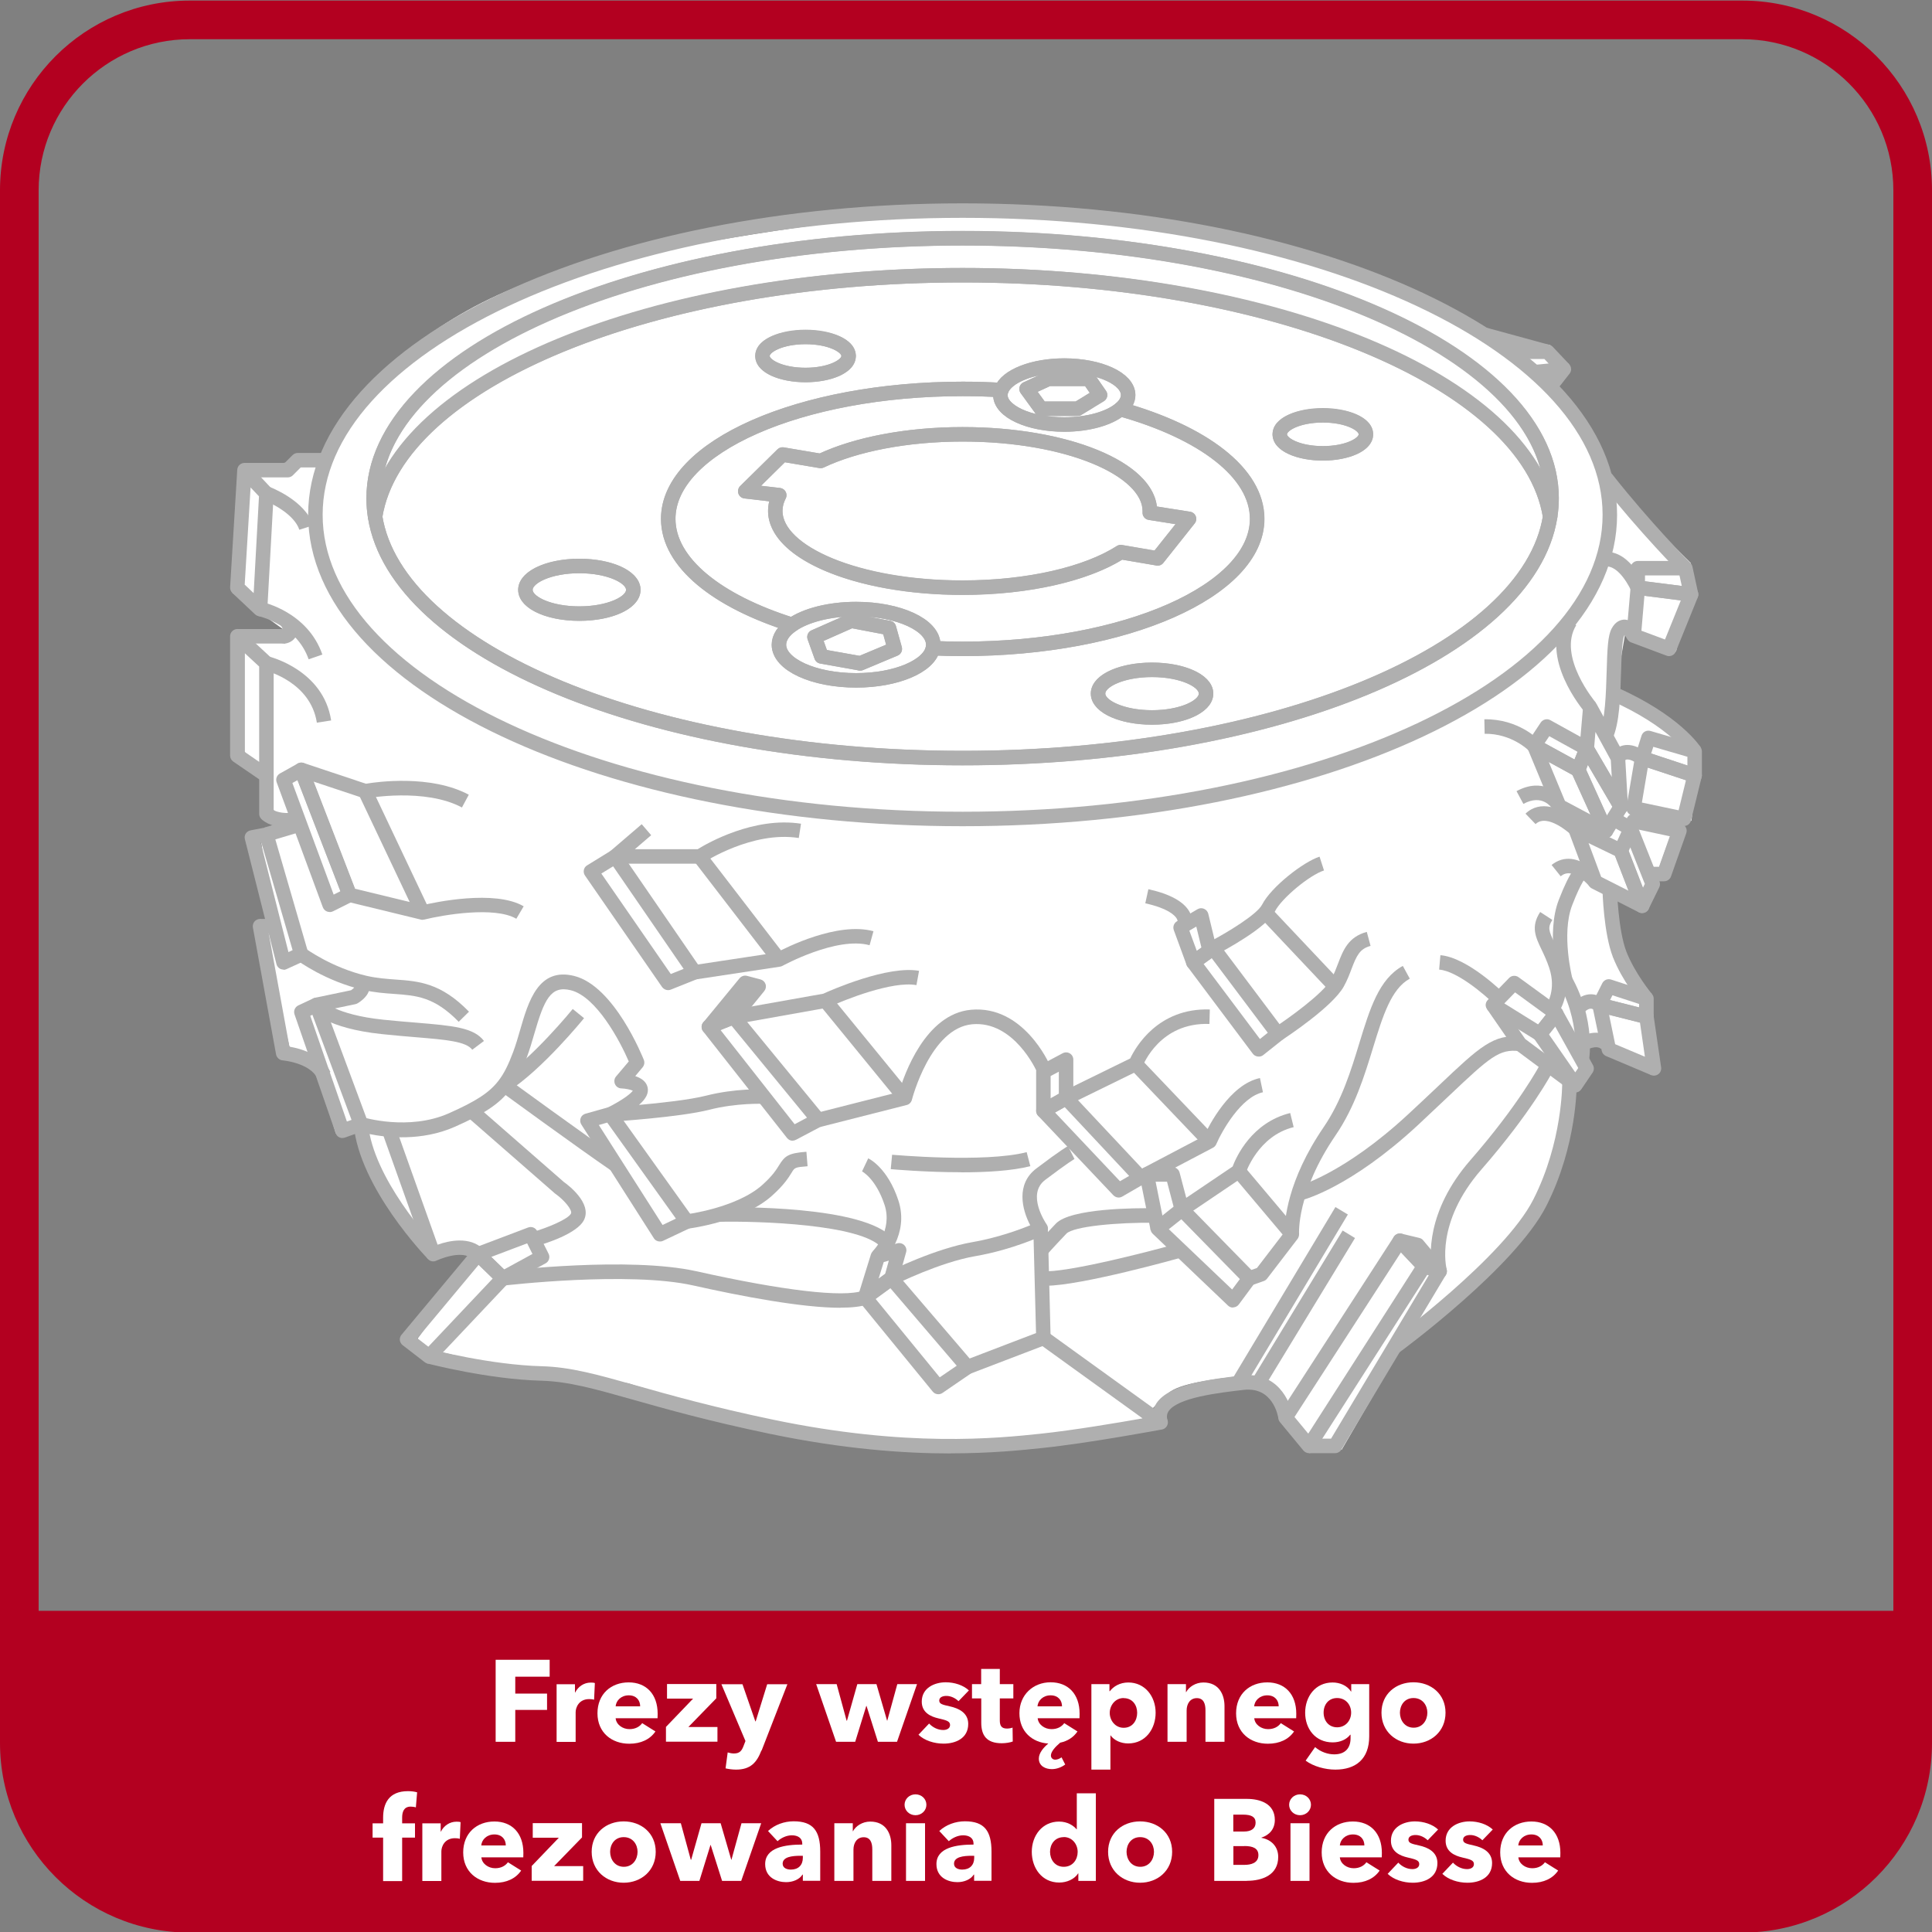 <?xml version="1.0" encoding="UTF-8"?>
<svg id="Warstwa_6" xmlns="http://www.w3.org/2000/svg" viewBox="0 0 200 200">
  <rect x="0" y="0" width="200" height="200" fill="#808080" stroke="none"/>
  <defs>
    <style>
      .cls-1 {
        fill: #fff;
      }

      .cls-2 {
        fill: #b30020;
      }

      .cls-3 {
        fill: none;
        stroke: #afafaf;
        stroke-linejoin: round;
        stroke-width: 1.5px;
      }

      .cls-4 {
        fill: #afafaf;
      }
    </style>
  </defs>
  <path class="cls-1" d="M29.96,108.35l-3.04-13.22,1.48,1.5-1.35-9.38,2.68-1.59-1.4-1.79-.75-2.84-2.26-3.21v-10.24l.72-1.38,3.48.41-.24-1.49-5.21-3.74,1.8-13.23,3.63-.24h3.29s6.86-16.46,30.17-20.97,45.23-7.78,65.42-2.12,25.06,10.52,25.06,10.52l6.98.35,1.44,1.79-.77,3.04,3.95,5.66,2.03,4.21,7.96,7.89.15,2.51-1.68,6.66-5.29-1.7-.5,2.92-.38,2.46,7.31,5.64,1.07,2.81-.61,5.38-2.87.57.67,1.05-1.12,3.16-2.45,4.31-3.4-1.95,1.08,6.99,3.64,5.44.3,6.77-5.37-4.23-1.34,1.63-.83,1.87-.74,2.38s-.08,9.92-5.2,15.32-11.51,9.64-11.51,9.64l-7.07,12.17-3.35-1.13-3.03-4.02s-.95-2.9-3.89-2.52-6.52.76-7.69,1.82-2.62,2.62-2.62,2.62c0,0-15.07,4.14-24.88,3.23s-28.4-6.88-28.4-6.88l-14.14-2.02-7.65-1.76v-.87l6.8-9.24-4.62.02-5.81-6.1-1.98-6.13-2.87.22-2.33-7.93-2.45-1.02Z"/>
  <path class="cls-2" d="M180.36,4.06c8.62,0,15.64,7.02,15.64,15.64v160.72c0,8.62-7.02,15.64-15.64,15.64H19.64c-8.62,0-15.64-7.02-15.64-15.64V19.7c0-8.62,7.02-15.64,15.64-15.64h160.72M180.36.06H19.64C8.79.06,0,8.85,0,19.7v160.72C0,191.27,8.79,200.06,19.64,200.06h160.72c10.85,0,19.64-8.79,19.64-19.64V19.7C200,8.85,191.21.06,180.36.06h0Z"/>
  <path class="cls-2" d="M-.09,166.75h200.18v7.19c0,14.41-11.7,26.12-26.12,26.12H26.02C11.61,200.06-.09,188.36-.09,173.94v-7.19H-.09Z"/>
  <g>
    <path class="cls-1" d="M53.34,173.57v1.75h3.29v1.69h-3.29v3.3h-2.03v-8.49h5.59v1.75h-3.56Z"/>
    <path class="cls-1" d="M61.49,175.95c-.18-.05-.35-.06-.5-.06-1.06,0-1.4.86-1.4,1.36v3.07h-1.97v-5.97h1.9v.86h.02c.3-.6.89-1.03,1.62-1.03.16,0,.32.01.42.05l-.08,1.73Z"/>
    <path class="cls-1" d="M68.06,177.87h-4.33c.06.66.72,1.13,1.43,1.13.62,0,1.06-.26,1.32-.62l1.37.86c-.56.82-1.5,1.27-2.71,1.27-1.8,0-3.29-1.14-3.29-3.15s1.42-3.2,3.23-3.2,3,1.21,3,3.25c0,.16,0,.32-.01.47ZM66.27,176.64c0-.62-.4-1.14-1.18-1.14s-1.31.53-1.36,1.14h2.53Z"/>
    <path class="cls-1" d="M68.94,180.31v-1.54l2.81-2.93h-2.7v-1.51h5.1v1.48l-2.89,2.97h3.01v1.52h-5.33Z"/>
    <path class="cls-1" d="M78.82,181.21c-.48,1.25-1.13,1.98-2.63,1.98-.37,0-.79-.06-1.08-.13l.22-1.65c.19.06.44.11.64.11.61,0,.82-.29,1.01-.8l.19-.49-2.49-5.88h2.18l1.33,3.84h.04l1.19-3.84h2.09l-2.67,6.87Z"/>
    <path class="cls-1" d="M92.86,180.31h-1.98l-1.18-3.72h-.02l-1.15,3.72h-1.98l-2.06-5.97h2.12l1.03,3.78h.04l1.07-3.78h1.98l1.1,3.78h.02l1.04-3.78h2.04l-2.07,5.97Z"/>
    <path class="cls-1" d="M99.22,176.1c-.31-.3-.77-.54-1.25-.54-.37,0-.74.13-.74.48s.32.43,1.09.6c.91.2,1.91.66,1.91,1.82,0,1.51-1.33,2.04-2.55,2.04-.97,0-1.98-.32-2.6-.92l1.1-1.16c.35.38.89.67,1.46.67.32,0,.71-.13.71-.52s-.37-.49-1.19-.68c-.83-.19-1.74-.61-1.74-1.74,0-1.43,1.34-2,2.48-2,.89,0,1.81.29,2.4.84l-1.08,1.12Z"/>
    <path class="cls-1" d="M103.5,175.82v2.28c0,.55.18.84.74.84.19,0,.43-.04.58-.1l.02,1.44c-.26.1-.72.18-1.14.18-1.6,0-2.12-.85-2.12-2.12v-2.52h-.96v-1.48h.95v-1.57h1.93v1.57h1.4v1.48h-1.4Z"/>
    <path class="cls-1" d="M108.89,183.14c-.65,0-1.35-.31-1.35-1.09,0-.59.49-1.15.98-1.56-1.67-.11-2.99-1.24-2.99-3.14s1.42-3.2,3.23-3.2,3,1.21,3,3.25c0,.16,0,.32-.01.47h-4.33c.06.66.72,1.13,1.43,1.13.62,0,1.06-.26,1.32-.62l1.37.86c-.41.6-1.02,1-1.79,1.16-.54.46-.96.94-.96,1.33,0,.25.19.43.44.43.23,0,.46-.1.66-.24l.38.74c-.37.28-.88.48-1.38.48ZM109.94,176.64c0-.62-.4-1.14-1.18-1.14s-1.31.53-1.36,1.14h2.53Z"/>
    <path class="cls-1" d="M116.78,180.48c-.73,0-1.44-.31-1.81-.83h-.02v3.54h-1.97v-8.85h1.87v.73h.04c.36-.48,1.03-.9,1.91-.9,1.74,0,2.83,1.46,2.83,3.13s-1.04,3.18-2.84,3.18ZM116.32,175.78c-.89,0-1.44.78-1.44,1.54s.55,1.54,1.44,1.54c.94,0,1.4-.77,1.4-1.55s-.47-1.52-1.4-1.52Z"/>
    <path class="cls-1" d="M124.79,180.31v-3.26c0-.66-.18-1.26-.89-1.26s-1.06.6-1.06,1.28v3.24h-1.98v-5.97h1.91v.83h.02c.28-.53.96-1,1.79-1,1.61,0,2.18,1.25,2.18,2.45v3.69h-1.98Z"/>
    <path class="cls-1" d="M134.17,177.87h-4.33c.06.66.72,1.13,1.43,1.13.62,0,1.06-.26,1.32-.62l1.37.86c-.56.82-1.5,1.27-2.71,1.27-1.8,0-3.29-1.14-3.29-3.15s1.42-3.2,3.23-3.2,3,1.21,3,3.25c0,.16,0,.32-.01.47ZM132.37,176.64c0-.62-.4-1.14-1.18-1.14s-1.31.53-1.36,1.14h2.53Z"/>
    <path class="cls-1" d="M138.23,183.19c-1.04,0-2.27-.33-3.07-.93l.98-1.4c.58.5,1.31.75,1.98.75,1.15,0,1.69-.67,1.69-1.67v-.36h-.04c-.37.48-1.02.79-1.81.79-1.81,0-2.85-1.42-2.85-3.07s1.04-3.13,2.84-3.13c.74,0,1.49.3,1.91.94h.02v-.77h1.86v5.41c0,2.34-1.39,3.44-3.51,3.44ZM138.42,175.78c-.89,0-1.4.68-1.4,1.51s.52,1.52,1.4,1.52,1.45-.71,1.45-1.52-.56-1.51-1.45-1.51Z"/>
    <path class="cls-1" d="M146.32,180.5c-1.8,0-3.31-1.25-3.31-3.2s1.51-3.15,3.31-3.15,3.32,1.2,3.32,3.15-1.51,3.2-3.32,3.2ZM146.32,175.78c-.92,0-1.4.75-1.4,1.52s.49,1.55,1.42,1.55,1.42-.78,1.42-1.55-.5-1.52-1.43-1.52Z"/>
    <path class="cls-1" d="M43.05,187.1c-.14-.05-.35-.08-.54-.08-.72,0-.88.58-.88,1.13v.6h1.33v1.48h-1.33v4.5h-1.97v-4.5h-1.09v-1.48h1.09v-.58c0-1.46.58-2.75,2.57-2.75.34,0,.68.04.95.12l-.13,1.56Z"/>
    <path class="cls-1" d="M47.59,190.35c-.18-.05-.35-.06-.5-.06-1.06,0-1.4.86-1.4,1.36v3.07h-1.97v-5.97h1.9v.86h.02c.3-.6.89-1.03,1.62-1.03.16,0,.32.01.42.05l-.08,1.73Z"/>
    <path class="cls-1" d="M54.16,192.27h-4.33c.06.66.72,1.13,1.43,1.13.62,0,1.06-.26,1.32-.62l1.37.86c-.56.82-1.5,1.27-2.71,1.27-1.8,0-3.29-1.14-3.29-3.15s1.42-3.2,3.23-3.2,3,1.21,3,3.25c0,.16,0,.32-.01.47ZM52.36,191.04c0-.62-.4-1.14-1.18-1.14s-1.31.53-1.36,1.14h2.53Z"/>
    <path class="cls-1" d="M55.04,194.71v-1.54l2.81-2.93h-2.7v-1.51h5.1v1.48l-2.89,2.97h3.01v1.52h-5.33Z"/>
    <path class="cls-1" d="M64.56,194.9c-1.8,0-3.31-1.25-3.31-3.2s1.51-3.15,3.31-3.15,3.32,1.2,3.32,3.15-1.51,3.2-3.32,3.2ZM64.56,190.18c-.92,0-1.4.75-1.4,1.52s.49,1.55,1.42,1.55,1.42-.78,1.42-1.55-.5-1.52-1.43-1.52Z"/>
    <path class="cls-1" d="M76.73,194.71h-1.98l-1.18-3.72h-.02l-1.15,3.72h-1.98l-2.06-5.97h2.12l1.03,3.78h.04l1.07-3.78h1.98l1.1,3.78h.02l1.04-3.78h2.04l-2.07,5.97Z"/>
    <path class="cls-1" d="M79.5,189.55c.7-.66,1.69-1.01,2.66-1.01,2,0,2.75.98,2.75,3.15v3.01h-1.8v-.64h-.04c-.3.49-.98.78-1.69.78-.95,0-2.17-.47-2.17-1.87,0-1.73,2.1-2.02,3.84-2.02v-.1c0-.59-.47-.86-1.08-.86-.56,0-1.12.28-1.48.61l-1-1.07ZM83.11,192.11h-.25c-.86,0-1.84.11-1.84.82,0,.46.46.61.85.61.79,0,1.24-.48,1.24-1.22v-.2Z"/>
    <path class="cls-1" d="M90.3,194.71v-3.26c0-.66-.18-1.26-.89-1.26s-1.06.6-1.06,1.28v3.24h-1.98v-5.97h1.91v.83h.02c.28-.53.96-1,1.79-1,1.61,0,2.18,1.25,2.18,2.45v3.69h-1.98Z"/>
    <path class="cls-1" d="M94.77,187.91c-.64,0-1.13-.49-1.13-1.08s.49-1.08,1.13-1.08,1.13.48,1.13,1.08-.5,1.08-1.13,1.08ZM93.79,194.71v-5.97h1.97v5.97h-1.97Z"/>
    <path class="cls-1" d="M97.23,189.55c.7-.66,1.69-1.01,2.66-1.01,2,0,2.75.98,2.75,3.15v3.01h-1.8v-.64h-.04c-.3.49-.98.78-1.69.78-.95,0-2.17-.47-2.17-1.87,0-1.73,2.1-2.02,3.84-2.02v-.1c0-.59-.47-.86-1.08-.86-.56,0-1.12.28-1.48.61l-1-1.07ZM100.84,192.11h-.25c-.86,0-1.83.11-1.83.82,0,.46.46.61.85.61.79,0,1.24-.48,1.24-1.22v-.2Z"/>
    <path class="cls-1" d="M111.63,194.71v-.78h-.02c-.38.6-1.16.95-1.96.95-1.8,0-2.84-1.51-2.84-3.18s1.08-3.13,2.82-3.13c.88,0,1.49.41,1.82.8h.02v-3.73h1.97v9.07h-1.81ZM110.12,190.18c-.94,0-1.42.75-1.42,1.52s.48,1.55,1.42,1.55,1.44-.76,1.44-1.54-.55-1.54-1.44-1.54Z"/>
    <path class="cls-1" d="M118.02,194.9c-1.8,0-3.31-1.25-3.31-3.2s1.51-3.15,3.31-3.15,3.32,1.2,3.32,3.15-1.51,3.2-3.32,3.2ZM118.02,190.18c-.92,0-1.4.75-1.4,1.52s.49,1.55,1.42,1.55,1.42-.78,1.42-1.55-.5-1.52-1.43-1.52Z"/>
    <path class="cls-1" d="M129.08,194.71h-3.38v-8.49h3.38c1.32,0,2.89.47,2.89,2.18,0,.94-.56,1.56-1.39,1.83v.02c.97.17,1.74.86,1.74,1.98,0,1.85-1.62,2.47-3.24,2.47ZM128.68,187.85h-1.01v1.75h1.1c.77,0,1.21-.32,1.21-.92s-.44-.83-1.31-.83ZM128.82,191.11h-1.14v1.94h1.15c.65,0,1.44-.18,1.44-1.01,0-.71-.58-.94-1.45-.94Z"/>
    <path class="cls-1" d="M134.58,187.91c-.64,0-1.13-.49-1.13-1.08s.49-1.08,1.13-1.08,1.13.48,1.13,1.08-.5,1.08-1.13,1.08ZM133.59,194.71v-5.97h1.97v5.97h-1.97Z"/>
    <path class="cls-1" d="M143.03,192.27h-4.33c.06.66.72,1.13,1.43,1.13.62,0,1.06-.26,1.32-.62l1.37.86c-.56.82-1.5,1.27-2.71,1.27-1.8,0-3.29-1.14-3.29-3.15s1.42-3.2,3.23-3.2,3,1.21,3,3.25c0,.16,0,.32-.01.47ZM141.24,191.04c0-.62-.4-1.14-1.18-1.14s-1.31.53-1.36,1.14h2.53Z"/>
    <path class="cls-1" d="M147.79,190.5c-.31-.3-.77-.54-1.25-.54-.37,0-.74.13-.74.48s.32.43,1.09.6c.91.2,1.91.66,1.91,1.82,0,1.51-1.33,2.04-2.55,2.04-.97,0-1.98-.32-2.6-.92l1.1-1.16c.35.38.89.67,1.46.67.32,0,.71-.13.71-.52s-.37-.49-1.19-.68c-.83-.19-1.74-.61-1.74-1.74,0-1.43,1.34-2,2.48-2,.89,0,1.81.29,2.4.84l-1.08,1.12Z"/>
    <path class="cls-1" d="M153.45,190.5c-.31-.3-.77-.54-1.25-.54-.37,0-.74.13-.74.48s.32.43,1.09.6c.91.2,1.91.66,1.91,1.82,0,1.51-1.33,2.04-2.55,2.04-.97,0-1.98-.32-2.6-.92l1.1-1.16c.35.38.89.67,1.46.67.32,0,.71-.13.71-.52s-.37-.49-1.19-.68c-.83-.19-1.74-.61-1.74-1.74,0-1.43,1.34-2,2.48-2,.89,0,1.81.29,2.4.84l-1.08,1.12Z"/>
    <path class="cls-1" d="M161.51,192.27h-4.33c.06.66.72,1.13,1.43,1.13.62,0,1.06-.26,1.32-.62l1.37.86c-.56.82-1.5,1.27-2.71,1.27-1.8,0-3.29-1.14-3.29-3.15s1.42-3.2,3.23-3.2,3,1.21,3,3.25c0,.16,0,.32-.01.47ZM159.71,191.04c0-.62-.4-1.14-1.18-1.14s-1.31.53-1.36,1.14h2.53Z"/>
  </g>
  <g>
    <path class="cls-3" d="M99.65,21.8c-37,0-67,14.1-67,31.49s30,31.49,67,31.49,67-14.1,67-31.49-29.99-31.49-67-31.49ZM99.65,78.48c-32.21,0-58.59-11.03-60.82-24.99-.1-.63-.15-1.27-.15-1.91,0-14.86,27.3-26.91,60.97-26.91s60.97,12.05,60.97,26.91c0,.64-.05,1.28-.15,1.91-2.22,13.97-28.6,24.99-60.82,24.99Z"/>
    <path class="cls-4" d="M160.47,54.23h0c-.37,0-.68-.27-.74-.63-2.17-13.66-28.56-24.36-60.08-24.36s-57.9,10.7-60.08,24.36c-.06.36-.37.63-.74.63h0c-.37,0-.68-.27-.74-.63-.11-.67-.16-1.35-.16-2.04,0-15.25,27.69-27.66,61.72-27.66s61.72,12.41,61.72,27.66c0,.68-.06,1.37-.16,2.04-.06.36-.37.63-.74.63ZM99.65,27.74c28.54,0,53,8.82,59.83,20.82-3.45-13.01-28.96-23.15-59.83-23.15s-56.38,10.14-59.82,23.15c6.82-11.99,31.29-20.82,59.82-20.82Z"/>
    <path class="cls-3" d="M99.65,28.49c-32.21,0-58.59,11.03-60.82,24.99,2.22,13.97,28.6,24.99,60.82,24.99s58.6-11.03,60.82-24.99c-2.22-13.97-28.6-24.99-60.82-24.99ZM83.39,34.88c2.46,0,4.46.88,4.46,1.97s-2,1.97-4.46,1.97-4.46-.88-4.46-1.97,2-1.97,4.46-1.97ZM59.97,63.52c-3.09,0-5.58-1.1-5.58-2.46s2.5-2.47,5.58-2.47,5.59,1.1,5.59,2.47-2.5,2.46-5.59,2.46ZM119.26,74.27c-3.09,0-5.59-1.1-5.59-2.47s2.5-2.46,5.59-2.46,5.59,1.1,5.59,2.46-2.5,2.47-5.59,2.47ZM99.65,67.17c-1.04,0-2.06-.02-3.07-.07-.39,1.87-3.8,3.33-7.95,3.33-4.41,0-7.99-1.65-7.99-3.69,0-.76.5-1.47,1.36-2.06-7.76-2.44-12.82-6.44-12.82-10.97,0-7.43,13.65-13.45,30.49-13.45,1.36,0,2.69.04,4,.12.54-1.44,3.25-2.53,6.51-2.53,3.65,0,6.61,1.37,6.61,3.05,0,.53-.29,1.02-.8,1.45,8.51,2.39,14.16,6.58,14.16,11.36,0,7.43-13.65,13.46-30.49,13.46ZM136.94,46.93c-2.46,0-4.46-.88-4.46-1.97s2-1.97,4.46-1.97,4.46.88,4.46,1.97-2,1.97-4.46,1.97Z"/>
    <path class="cls-3" d="M115.98,42.35c-1.12.95-3.3,1.6-5.81,1.6-3.65,0-6.61-1.37-6.61-3.05,0-.18.03-.35.1-.52-1.31-.08-2.65-.12-4-.12-16.84,0-30.49,6.02-30.49,13.45,0,4.53,5.06,8.53,12.82,10.97,1.43-.99,3.87-1.63,6.63-1.63,4.41,0,7.99,1.65,7.99,3.69,0,.12-.01.24-.04.36,1.01.04,2.04.07,3.07.07,16.84,0,30.49-6.02,30.49-13.46,0-4.78-5.65-8.98-14.16-11.36ZM119.83,57.8l-3.81-.65c-3.44,2.21-9.49,3.68-16.37,3.68-10.71,0-19.39-3.55-19.39-7.94,0-.56.14-1.1.41-1.63l-3.52-.41,3.86-3.8,3.95.67c3.56-1.69,8.82-2.76,14.69-2.76,10.71,0,19.39,3.55,19.39,7.94,0,.06,0,.12,0,.18l4.05.64-3.25,4.09Z"/>
    <path class="cls-4" d="M99.65,61.59c-11.29,0-20.14-3.82-20.14-8.69,0-.33.04-.67.12-1l-2.57-.3c-.29-.03-.53-.23-.62-.5-.09-.27-.02-.58.18-.78l3.86-3.8c.17-.17.41-.24.65-.21l3.72.63c3.78-1.74,9.15-2.73,14.8-2.73,10.93,0,19.57,3.57,20.11,8.22l3.44.54c.26.04.49.22.58.47.1.25.05.53-.11.74l-3.25,4.09c-.17.21-.45.32-.71.27l-3.53-.6c-3.73,2.29-9.87,3.65-16.53,3.65ZM78.79,50.29l1.97.23c.24.03.46.18.57.39s.12.48,0,.7c-.22.42-.33.86-.33,1.29,0,3.47,7.49,7.19,18.64,7.19,6.53,0,12.5-1.33,15.96-3.56.16-.1.35-.14.53-.11l3.37.58,2.18-2.74-2.78-.44c-.38-.06-.66-.4-.63-.79v-.13c0-3.47-7.49-7.19-18.64-7.19-5.54,0-10.78.98-14.37,2.68-.14.07-.29.09-.45.06l-3.57-.6-2.47,2.44Z"/>
    <path class="cls-4" d="M119.26,75.02c-3.61,0-6.34-1.38-6.34-3.22s2.72-3.21,6.34-3.21,6.34,1.38,6.34,3.21-2.72,3.22-6.34,3.22ZM119.26,70.09c-2.91,0-4.84,1.03-4.84,1.71s1.93,1.72,4.84,1.72,4.84-1.03,4.84-1.72-1.93-1.71-4.84-1.71Z"/>
    <path class="cls-3" d="M88.62,63.05c-2.76,0-5.2.65-6.63,1.63-.86.59-1.36,1.3-1.36,2.06,0,2.04,3.58,3.69,7.99,3.69,4.15,0,7.56-1.46,7.95-3.33.02-.12.04-.24.04-.36,0-2.04-3.58-3.69-7.99-3.69ZM89.06,68.67l-4.03-.72-.72-2.01.86-.38h0l2.94-1.3,3.91.75.5,1.8.1.37-3.58,1.5Z"/>
    <path class="cls-3" d="M110.17,37.84c-3.26,0-5.98,1.1-6.51,2.53-.06.17-.1.34-.1.52,0,1.69,2.96,3.05,6.61,3.05,2.51,0,4.7-.65,5.81-1.6.51-.43.8-.93.8-1.45,0-1.69-2.96-3.05-6.61-3.05ZM112.78,41.57h0l-1.22.74h-3.8l-1.24-1.71-.25-.34,2.26-1.04h4.19l1.16,1.67-1.1.67Z"/>
    <path class="cls-4" d="M59.97,64.27c-3.61,0-6.33-1.38-6.33-3.21s2.72-3.22,6.33-3.22,6.34,1.38,6.34,3.22-2.72,3.21-6.34,3.21ZM59.97,59.34c-2.91,0-4.83,1.03-4.83,1.72s1.93,1.71,4.83,1.71,4.84-1.03,4.84-1.71-1.93-1.72-4.84-1.72Z"/>
    <path class="cls-4" d="M83.39,39.57c-2.59,0-5.21-.93-5.21-2.72,0-3.57,10.42-3.57,10.42,0,0,1.79-2.62,2.72-5.21,2.72ZM83.39,35.63c-2.41,0-3.71.86-3.71,1.22s1.3,1.22,3.71,1.22,3.71-.87,3.71-1.22-1.3-1.22-3.71-1.22Z"/>
    <path class="cls-4" d="M136.94,47.68c-2.59,0-5.21-.93-5.21-2.72,0-3.57,10.42-3.57,10.42,0,0,1.78-2.62,2.72-5.21,2.72ZM136.94,43.74c-2.41,0-3.71.86-3.71,1.22s1.3,1.22,3.71,1.22,3.71-.86,3.71-1.22-1.3-1.22-3.71-1.22Z"/>
    <path class="cls-4" d="M111.56,43.06h-3.8c-.24,0-.47-.12-.61-.31l-1.49-2.05c-.13-.18-.18-.41-.12-.63.06-.22.21-.4.41-.49l2.26-1.04c.1-.04.2-.07.31-.07h4.19c.25,0,.48.12.62.32l1.16,1.67c.12.17.16.38.12.58-.04.2-.17.38-.34.49l-2.32,1.41c-.12.07-.25.11-.39.11ZM108.14,41.56h3.21l1.46-.89-.48-.7h-3.63l-1.28.59.73,1Z"/>
    <path class="cls-4" d="M89.06,69.42s-.09,0-.13-.01l-4.03-.72c-.27-.05-.48-.23-.57-.49l-.72-2.01c-.13-.37.04-.78.4-.94l3.81-1.68c.14-.06.29-.08.44-.05l3.91.75c.28.05.51.26.58.53l.61,2.17c.1.36-.08.75-.43.89l-3.58,1.5c-.09.04-.19.06-.29.06ZM85.6,67.29l3.38.6,2.77-1.16-.3-1.08-3.23-.61-2.95,1.31.34.95Z"/>
    <path class="cls-4" d="M69.16,102.5c-.24,0-.47-.12-.62-.32l-7.98-11.54c-.12-.17-.16-.38-.12-.58.04-.2.16-.38.34-.48l2.5-1.54c.34-.21.79-.12,1.01.21l8.23,11.98c.13.19.17.42.1.64-.07.22-.23.39-.44.48l-2.75,1.1c-.09.04-.19.05-.28.05ZM62.25,90.43l7.19,10.4,1.33-.53-7.3-10.62-1.22.75Z"/>
    <path class="cls-4" d="M73.39,107.06c-.23,0-.46-.11-.61-.31-.2-.28-.19-.65.03-.92l3.75-4.56c.19-.23.49-.32.77-.25l1.4.37c.25.07.44.25.52.49s.03.51-.13.71l-2.57,3.16c-.08.1-.18.18-.3.22l-2.57,1.03c-.09.04-.18.05-.28.05Z"/>
    <path class="cls-4" d="M68.31,128.52c-.25,0-.49-.12-.63-.35l-7.5-11.76c-.13-.2-.15-.45-.07-.67s.27-.39.5-.45l2.35-.66c.31-.09.63.03.81.29l7.94,11.1c.13.18.17.41.12.62s-.2.39-.4.49l-2.79,1.32c-.1.05-.21.07-.32.07ZM61.99,116.46l6.6,10.35,1.38-.66-7.11-9.94-.87.25Z"/>
    <path class="cls-4" d="M82.06,118.09c-.22,0-.44-.1-.59-.29l-8.68-11.03c-.15-.19-.2-.43-.14-.66.06-.23.23-.41.45-.5l2.57-1.03c.3-.12.65-.03.86.22l8.75,10.66c.14.17.2.4.16.62s-.19.41-.39.51l-2.65,1.4c-.11.06-.23.09-.35.09ZM74.59,106.63l7.67,9.75,1.28-.68-7.82-9.53-1.13.45Z"/>
    <path class="cls-4" d="M72.43,89.41h-8.75c-.31,0-.59-.2-.7-.49-.11-.29-.02-.62.22-.83l3.23-2.77.98,1.14-1.69,1.45h6.5c1.03-.64,5.84-3.39,10.7-2.64l-.23,1.48c-4.81-.76-9.79,2.5-9.84,2.53-.12.08-.27.12-.41.12Z"/>
    <path class="cls-4" d="M72.03,101.39l-.23-1.48,8.59-1.3c.9-.48,6.3-3.23,10.03-2.21l-.4,1.45c-3.41-.94-8.97,2.11-9.03,2.14-.08.04-.16.07-.25.08l-8.72,1.32Z"/>
    <path class="cls-4" d="M76.09,106.02l-.26-1.48,9.39-1.67c.83-.38,6.67-2.95,9.92-2.37l-.27,1.48c-2.46-.46-7.41,1.5-9.11,2.29-.06.03-.12.05-.18.06l-9.48,1.69Z"/>
    <path class="cls-4" d="M43.76,95.22c-.06,0-.12,0-.18-.02l-7.57-1.84c-.24-.06-.43-.23-.52-.46l-5-12.94c-.1-.27-.04-.58.16-.79.2-.21.51-.28.78-.19l6.44,2.15c1.13-.19,6.73-.97,10.66,1.14l-.71,1.32c-3.83-2.05-9.81-.96-9.87-.95-.12.02-.25.01-.38-.03l-5.11-1.7,4.28,11.09,7.02,1.7c1.18-.28,7.46-1.63,10.45.12l-.76,1.29c-2.25-1.32-7.63-.39-9.51.08-.06.01-.12.02-.18.02Z"/>
    <rect class="cls-4" x="75.78" y="87.27" width="1.5" height="13.45" transform="translate(-41.44 66.16) rotate(-37.57)"/>
    <path class="cls-4" d="M84.89,116.66l-.37-1.45,8.55-2.17c.52-1.76,2.71-8.08,7.45-8.51,5.4-.49,8.07,5.52,8.18,5.78l-1.38.6c-.02-.05-2.35-5.26-6.67-4.88-4.33.39-6.23,7.74-6.25,7.82-.07.27-.28.48-.54.54l-8.97,2.28Z"/>
    <rect class="cls-4" x="88.81" y="102.12" width="1.5" height="13.01" transform="translate(-48.53 81.21) rotate(-39.27)"/>
    <rect class="cls-4" x="40.03" y="81.23" width="1.5" height="13.91" transform="translate(-33.83 25.95) rotate(-25.35)"/>
    <path class="cls-4" d="M71.2,127.2l-.18-1.49c.05,0,5.24-.67,7.9-3.05,1.09-.98,1.46-1.6,1.74-2.05.59-.97.99-1.24,2.82-1.38l.12,1.5c-1.31.1-1.34.14-1.65.66-.31.5-.77,1.26-2.02,2.38-3.01,2.7-8.49,3.39-8.72,3.42Z"/>
    <path class="cls-4" d="M97.13,144.33c-.22,0-.43-.09-.58-.28l-7.57-9.26c-.13-.16-.19-.37-.16-.57.03-.2.14-.39.3-.51l2.72-1.99c.32-.23.76-.18,1.01.12l7.87,9.19c.14.16.2.38.17.59-.03.21-.14.4-.32.52l-3.01,2.06c-.13.09-.28.13-.42.13ZM90.64,134.46l6.64,8.12,1.76-1.2-6.87-8.03-1.52,1.11Z"/>
    <path class="cls-4" d="M108.01,115.73c-.13,0-.26-.03-.38-.1-.23-.13-.37-.38-.37-.65v-4.04c0-.28.15-.53.4-.66l2.35-1.25c.23-.12.51-.12.74.02s.36.38.36.64v3.97c0,.27-.15.52-.38.65l-2.35,1.32c-.11.06-.24.1-.37.1ZM108.76,111.39v2.31l.85-.48v-2.28l-.85.45Z"/>
    <path class="cls-4" d="M115.81,123.97c-.2,0-.4-.08-.55-.23l-7.79-8.23c-.16-.17-.23-.4-.2-.63s.17-.43.37-.54l2.35-1.32c.3-.17.68-.11.92.14l7.72,8.23c.16.17.23.4.19.62-.03.23-.17.42-.37.54l-2.28,1.32c-.12.07-.25.1-.38.1ZM109.22,115.17l6.72,7.11.95-.55-6.67-7.12-1,.56Z"/>
    <path class="cls-4" d="M110.7,114.33l-.66-1.35,6.96-3.41c.54-1.14,2.86-5.25,8.24-5.07l-.04,1.5c-5.12-.19-6.85,4.21-6.92,4.39-.07.18-.2.32-.37.41l-7.21,3.53Z"/>
    <path class="cls-4" d="M118.44,122.56l-.7-1.33,6.9-3.63c.51-1.09,2.68-5.35,5.79-6l.31,1.47c-2.27.48-4.26,4.04-4.83,5.37-.07.16-.19.29-.34.37l-7.13,3.75Z"/>
    <rect class="cls-4" x="120.64" y="108.6" width="1.5" height="11.08" transform="translate(-45.23 115.36) rotate(-43.65)"/>
    <path class="cls-4" d="M127.64,135.36c-.19,0-.38-.07-.52-.21l-7.79-7.43c-.16-.15-.24-.36-.23-.58s.11-.42.28-.55l2.5-1.99c.3-.24.73-.21,1,.06l6.98,7.13c.26.26.29.67.07.97l-1.69,2.28c-.13.17-.32.28-.54.3-.02,0-.04,0-.06,0ZM120.99,127.24l6.56,6.25.8-1.08-6.06-6.19-1.3,1.03Z"/>
    <path class="cls-4" d="M135.51,150.43c-.22,0-.44-.1-.58-.27l-2.43-2.94c-.21-.25-.23-.61-.05-.88l11.84-18.31c.12-.19.33-.32.56-.34.23-.02.46.06.61.23l2.5,2.65c.24.25.27.63.09.92l-11.91,18.6c-.13.2-.35.33-.59.34-.02,0-.03,0-.04,0ZM134.01,146.69l1.42,1.72,11.04-17.24-1.44-1.53-11.02,17.04Z"/>
    <path class="cls-4" d="M119.11,127.34l-1.14-5.62c-.04-.22.01-.45.15-.62.14-.17.36-.28.58-.28h2.68c.34,0,.64.23.73.56l.69,2.62,4.8-3.24c.38-1.01,1.98-4.56,5.96-5.54l.36,1.46c-3.71.91-4.96,4.75-4.98,4.79-.05.16-.16.3-.3.4l-5.88,3.97c-.2.13-.46.17-.68.08-.23-.09-.4-.28-.46-.51l-.81-3.08h-1.18l.95,4.73-1.47.3Z"/>
    <path class="cls-4" d="M129.58,133.04l-.5-1.41,1.04-.37,2.86-3.73c0-1.14.26-5.3,4.04-10.84,1.88-2.75,2.85-5.92,3.7-8.71,1.09-3.56,2.03-6.64,4.5-7.99l.72,1.32c-1.93,1.06-2.79,3.86-3.79,7.11-.89,2.9-1.89,6.18-3.9,9.12-4.04,5.92-3.77,10.14-3.77,10.18.01.18-.04.37-.15.52l-3.16,4.12c-.09.12-.21.2-.34.25l-1.25.44Z"/>
    <path class="cls-4" d="M149.04,132.35c-.08,0-.15-.01-.23-.04l-1.62-.51c-.12-.04-.23-.11-.32-.2l-2.5-2.65c-.23-.24-.27-.6-.1-.89s.5-.43.82-.35l1.84.44c.16.04.3.12.4.25l2.28,2.72c.21.26.23.62.05.9-.14.21-.38.33-.62.33Z"/>
    <path class="cls-4" d="M159.4,107.79c-.14,0-.27-.04-.4-.11l-4.85-3.01c-.19-.12-.32-.32-.35-.54-.03-.22.05-.45.21-.61l2.21-2.28c.26-.27.68-.3.98-.08l4.34,3.16c.17.12.27.3.3.51.03.2-.03.41-.16.57l-1.69,2.13c-.15.19-.37.28-.59.28ZM155.74,103.88l3.49,2.17.79-1-3.18-2.32-1.11,1.14Z"/>
    <path class="cls-4" d="M161.34,104.83l-1.22-.87.61.43-.62-.43c.04-.06,1.01-1.52.27-3.75-.26-.78-.55-1.39-.81-1.93-.6-1.26-1.13-2.35-.13-3.87l1.26.82c-.51.78-.37,1.14.23,2.4.26.55.59,1.24.88,2.1.99,2.97-.41,5-.47,5.08Z"/>
    <path class="cls-4" d="M163.08,113.09c-.25,0-.48-.12-.62-.32l-3.68-5.29c-.19-.27-.18-.63.03-.89l1.69-2.13c.15-.2.4-.31.65-.28.25.02.47.16.59.38l3.16,5.69c.14.25.12.55-.03.78l-1.18,1.74c-.14.21-.37.33-.62.33h0ZM160.34,107.07l2.73,3.94.31-.45-2.39-4.3-.65.82Z"/>
    <rect class="cls-4" x="130.24" y="120.22" width="1.5" height="8.56" transform="translate(-49.41 113.71) rotate(-40.12)"/>
    <path class="cls-4" d="M130.29,109.37s-.06,0-.1,0c-.2-.03-.38-.13-.5-.29l-6.76-9.01c-.12-.16-.17-.37-.14-.56.03-.2.14-.38.31-.5l2.06-1.47c.33-.24.79-.17,1.04.16l6.69,8.9c.24.33.19.79-.13,1.04l-1.99,1.58c-.13.11-.3.16-.47.16ZM124.59,99.78l5.84,7.78.81-.65-5.81-7.73-.84.6Z"/>
    <path class="cls-4" d="M164.49,109.82l-1.48-.27s.76-4.55-2.53-9.13l1.22-.87c3.67,5.12,2.82,10.07,2.78,10.28Z"/>
    <path class="cls-4" d="M123.53,100.37c-.07,0-.15-.01-.22-.03-.22-.07-.4-.24-.48-.46l-1.32-3.6c-.12-.34.01-.72.33-.91l2.13-1.25c.21-.12.45-.14.67-.04.22.09.38.28.44.51l.88,3.64c.07.3-.04.61-.29.79l-1.69,1.21c-.13.09-.28.14-.44.14ZM123.12,96.34l.77,2.09.48-.34-.53-2.17-.72.42Z"/>
    <path class="cls-4" d="M26.92,63.8c-.19,0-.37-.07-.51-.2l-2.35-2.21c-.16-.15-.25-.37-.24-.59l.74-12.17c.02-.3.21-.56.49-.66.28-.1.6-.03.8.19l2.28,2.43c.14.15.21.35.2.55l-.66,11.95c-.02.29-.2.55-.47.66-.09.04-.19.05-.28.05ZM25.34,60.53l.92.87.55-10.02-.87-.92-.61,10.08Z"/>
    <path class="cls-4" d="M27.58,81.03c-.15,0-.3-.04-.42-.13l-3.01-2.06c-.2-.14-.33-.37-.33-.62v-12.35c0-.3.18-.57.45-.69.27-.12.59-.07.81.14l3.01,2.79c.15.14.24.34.24.55v11.62c0,.28-.15.53-.4.66-.11.06-.23.09-.35.09ZM25.32,77.83l1.51,1.04v-9.87l-1.51-1.4v10.24Z"/>
    <path class="cls-4" d="M31.95,68.25c-1.24-3.58-5.14-4.46-5.18-4.47l.31-1.47c.19.04,4.77,1.05,6.29,5.45l-1.42.49Z"/>
    <path class="cls-4" d="M30.99,54.85c-.51-1.58-2.82-2.74-3.66-3.06l.52-1.41c.15.06,3.73,1.41,4.57,4l-1.43.46Z"/>
    <path class="cls-4" d="M29.79,49.42h-4.48v-1.5h4.17l.81-.81c.14-.14.33-.22.53-.22h2.91v1.5h-2.6l-.81.81c-.14.14-.33.22-.53.22Z"/>
    <path class="cls-4" d="M24.57,66.62v-1.5h4.7c-.03-.09-.09-.23-.23-.45l1.25-.83c.5.76.63,1.42.38,1.97-.24.52-.77.76-1.15.81h-4.94Z"/>
    <path class="cls-4" d="M32.8,74.81c-.65-4.21-5.2-5.37-5.39-5.41l.35-1.46c.23.06,5.72,1.43,6.52,6.64l-1.48.23Z"/>
    <path class="cls-4" d="M34.13,94.41c-.09,0-.19-.02-.28-.05-.2-.08-.35-.24-.43-.44l-4.78-12.94c-.13-.35.02-.73.34-.91l1.84-1.03c.19-.11.42-.12.62-.05.2.07.37.23.45.44l5,12.94c.14.36-.02.77-.36.94l-2.06,1.03c-.11.05-.22.08-.34.08ZM30.27,81.06l4.27,11.55.7-.35-4.44-11.5-.52.29Z"/>
    <path class="cls-4" d="M35.45,117.81c-.11,0-.22-.02-.32-.07-.18-.09-.32-.24-.38-.43l-4.26-12.3c-.13-.36.04-.76.39-.93l1.58-.74c.19-.09.41-.09.6-.01.19.08.35.24.42.43l4.59,12.35c.07.19.06.4-.02.58-.08.18-.24.32-.43.39l-1.91.68c-.08.03-.17.04-.25.04ZM32.12,105.16l3.79,10.94.48-.17-4.05-10.88-.23.11Z"/>
    <path class="cls-4" d="M47.48,105.77c-2.52-2.58-4.35-2.71-6.67-2.88-.99-.07-2.02-.14-3.19-.41-3.93-.91-6.78-3.01-6.9-3.1l.9-1.2s2.72,2,6.34,2.84c1.05.24,2.02.31,2.96.38,2.43.17,4.72.34,7.63,3.33l-1.07,1.05Z"/>
    <path class="cls-4" d="M48.89,108.67c-.65-.87-2.73-1.04-5.87-1.3-1.04-.09-2.2-.18-3.49-.32-5.79-.61-7.22-2.39-7.37-2.59-.15-.21-.18-.47-.09-.71.09-.24.3-.41.54-.46l3.73-.78c.13-.09.26-.2.34-.29l.53-1.29c.8.33,1,.83,1.03,1.19.07.9-.92,1.56-1.22,1.74-.07.04-.15.07-.23.09l-2.11.44c.95.42,2.51.91,5.01,1.17,1.28.13,2.43.23,3.46.31,3.68.31,5.9.49,6.95,1.89l-1.2.9Z"/>
    <path class="cls-4" d="M29.35,100.37c-.11,0-.22-.02-.33-.07-.2-.1-.35-.28-.4-.49l-3.27-12.94c-.05-.2-.02-.41.09-.58.11-.17.29-.29.49-.33l1.51-.29c.38-.07.75.16.86.53l3.6,12.4c.1.36-.07.74-.41.89l-1.84.84c-.1.04-.2.07-.31.07ZM27,87.26l2.86,11.3.43-.2-3.23-11.12h-.06Z"/>
    <rect class="cls-4" x="27.51" y="85.12" width="3.62" height="1.5" transform="translate(-23.32 11.96) rotate(-16.61)"/>
    <path class="cls-4" d="M29.73,85.66c-1.77,0-2.59-.78-2.69-.89-.13-.14-.21-.33-.21-.52v-3.97h1.5v3.59c.35.18,1.15.46,2.57.16l.3,1.47c-.55.11-1.04.16-1.47.16Z"/>
    <path class="cls-4" d="M32.87,111.64c-.81-1.63-3.57-1.86-3.6-1.87-.34-.02-.62-.28-.69-.61l-2.4-13.14c-.04-.22.02-.44.16-.62.14-.17.35-.27.58-.27h1.48v1.5h-.58l2.14,11.72c1.08.18,3.33.77,4.25,2.62l-1.34.67Z"/>
    <path class="cls-4" d="M44.42,141.17c-.16,0-.32-.05-.46-.16l-2.28-1.76c-.16-.12-.26-.31-.29-.51-.02-.2.04-.41.17-.56l7.35-8.82c.13-.16.33-.26.54-.27.22-.01.41.07.56.21l2.57,2.5c.29.29.3.75.02,1.05l-7.64,8.09c-.15.16-.35.24-.55.24ZM43.21,138.54l1.13.87,6.67-7.06-1.46-1.42-6.34,7.6Z"/>
    <path class="cls-4" d="M52.06,133.08c-.19,0-.38-.07-.52-.21l-2.57-2.5c-.18-.18-.26-.44-.21-.69s.23-.46.47-.55l5.44-2.06c.36-.14.76.02.94.37l1.18,2.35c.18.36.04.8-.31.99l-4.05,2.21c-.11.06-.24.09-.36.09ZM50.86,130.12l1.33,1.29,2.93-1.6-.55-1.1-3.7,1.4Z"/>
    <path class="cls-4" d="M55.4,129.03l-.4-1.45c1.77-.5,3.85-1.4,4.11-1.96.16-.34-.66-1.37-1.67-2.08l-9.15-7.99.99-1.13,9.09,7.94c.44.31,2.91,2.17,2.1,3.9-.68,1.45-4.05,2.49-5.06,2.77Z"/>
    <path class="cls-4" d="M63.31,121.21c-3.59-2.46-11.47-8.21-11.55-8.27l.88-1.21c.08.06,7.94,5.8,11.51,8.24l-.85,1.24Z"/>
    <path class="cls-4" d="M44.86,130.58c-.1,0-.19-.02-.28-.05-.2-.08-.35-.24-.43-.44l-4.56-12.8,1.41-.5,4.3,12.06c1.15-.41,3.32-.9,4.71.45l-1.05,1.07c-1.15-1.12-3.75.12-3.78.13-.1.05-.22.08-.33.08Z"/>
    <path class="cls-4" d="M44.32,130.35c-.29-.3-7.1-7.39-7.71-13.91-.02-.25.08-.49.27-.65.19-.16.46-.21.7-.13.05.01,4.72,1.43,8.88-.41,2.84-1.26,4.19-2.14,5.14-3.37.56-.72,1.01-1.61,1.52-2.97.27-.73.51-1.53.73-2.31.84-2.9,1.88-6.5,5.59-5.57,4.15,1.04,7.08,8.37,7.21,8.69.1.26.05.55-.12.76l-.77.92c.59.19,1.14.54,1.28,1.16.13.59-.15,1.17-.89,1.82,2.26-.2,5.24-.53,6.91-.95,3.09-.79,5.91-.66,6.03-.66l-.07,1.5s-2.73-.12-5.59.61c-3.05.78-9.92,1.22-10.21,1.24-.35.02-.68-.21-.77-.55-.09-.34.07-.7.38-.87,1.94-.99,2.51-1.57,2.68-1.79-.24-.12-.75-.22-1.2-.24-.29-.01-.54-.19-.65-.45s-.07-.57.11-.78l1.32-1.56c-.93-2.16-3.36-6.71-6-7.37-2.09-.52-2.76.98-3.79,4.54-.23.81-.48,1.64-.77,2.42-.57,1.51-1.09,2.52-1.74,3.36-1.12,1.45-2.62,2.45-5.72,3.82-3.42,1.51-7.03,1.11-8.81.75,1.16,5.71,7.07,11.88,7.13,11.94l-1.08,1.04Z"/>
    <path class="cls-4" d="M86.98,135.38c-3.93,0-10.14-1.17-15.22-2.31-6.71-1.5-19.47,0-19.6.01l-.18-1.49c.53-.06,13.15-1.54,20.11.01,8.95,2,15.23,2.74,17.23,2.01l.51,1.41c-.68.25-1.66.35-2.84.35Z"/>
    <path class="cls-4" d="M92.62,133l-.67-1.34c.2-.1,4.85-2.41,8.74-3.08,2.58-.45,4.83-1.28,5.96-1.74-.87-1.66-1.49-4.27.63-5.88,2.55-1.93,3.21-2.28,3.28-2.32l.67,1.34s-.64.35-3.04,2.17c-1.96,1.49.07,4.47.16,4.6.13.18.17.41.11.62-.06.21-.2.39-.4.48-.13.06-3.23,1.52-7.11,2.19-3.67.63-8.27,2.92-8.32,2.95Z"/>
    <path class="cls-4" d="M100.42,142.22l-.54-1.4,7.37-2.82-.28-10.79,1.5-.04.29,11.32c0,.32-.18.61-.48.72l-7.87,3.01Z"/>
    <path class="cls-4" d="M108.27,133.1c-.18,0-.34,0-.49-.02l.15-1.49c2.34.21,10.95-2,14.07-2.88l.41,1.44c-.45.13-10.51,2.95-14.14,2.95Z"/>
    <path class="cls-4" d="M108.34,129.92l-1.13-.99s.68-.78,2.09-2.26c1.51-1.59,8.25-1.63,10.28-1.59l-.02,1.5c-3.85-.05-8.45.37-9.17,1.13-1.38,1.45-2.05,2.21-2.05,2.22Z"/>
    <path class="cls-4" d="M89.56,135.07c-.15,0-.31-.05-.44-.14-.26-.19-.38-.52-.28-.83l1.32-4.26c.08-.24.27-.43.51-.5l2.21-.63c.26-.07.54,0,.73.19.19.19.27.47.19.73l-.81,2.91c-.05.16-.14.3-.28.4l-2.72,1.99c-.13.1-.29.14-.44.14ZM91.48,130.66l-.53,1.71.68-.5.38-1.37-.53.15Z"/>
    <path class="cls-4" d="M91.41,130.58l-1.06-1.06c.09-.09,2.08-2.15,1.22-4.79-.9-2.72-2.32-3.46-2.33-3.47l.64-1.35c.08.04,2,.96,3.12,4.36,1.16,3.52-1.47,6.2-1.58,6.32Z"/>
    <path class="cls-4" d="M99.48,121.35c-3.67,0-7.04-.3-7.27-.32l.14-1.49c.1,0,9.56.86,13.93-.27l.38,1.45c-1.9.49-4.61.64-7.17.64Z"/>
    <path class="cls-4" d="M91.27,129.17c-2.04-2.45-12.84-2.78-16.83-2.69l-.03-1.5c1.54-.03,15.15-.22,18.02,3.23l-1.15.96Z"/>
    <path class="cls-4" d="M52.6,112.97l-.81-1.26c3.3-2.11,7.46-7.21,7.5-7.26l1.17.95c-.18.22-4.35,5.34-7.86,7.58Z"/>
    <path class="cls-4" d="M125.93,98.81l-.69-1.33c1.82-.95,4.9-2.83,5.41-3.83.93-1.82,4.25-4.42,5.95-4.97l.46,1.43c-1.5.48-4.39,2.88-5.07,4.22-.87,1.71-5.2,4.03-6.06,4.48Z"/>
    <path class="cls-4" d="M132.69,107.67l-.82-1.26c1.37-.89,5.1-3.54,5.93-5.03.3-.54.51-1.09.71-1.62.52-1.37,1.06-2.78,2.98-3.29l.39,1.45c-1.13.3-1.45,1.02-1.97,2.38-.21.56-.45,1.19-.8,1.82-1.16,2.09-5.89,5.21-6.42,5.56Z"/>
    <rect class="cls-4" x="133.85" y="93.03" width="1.5" height="10.52" transform="translate(-30.75 119.21) rotate(-43.35)"/>
    <path class="cls-4" d="M123.33,96.04l-1.41-.51s.04-.19-.11-.45c-.23-.37-.95-1.06-3.25-1.57l.32-1.46c2.26.5,3.7,1.3,4.28,2.38.34.64.31,1.27.17,1.61Z"/>
    <path class="cls-4" d="M162.63,112.94l-5.73-4.26c-.07-.05-.12-.11-.17-.17l-2.79-4.04,1.23-.85,2.72,3.94,5.64,4.19-.9,1.2Z"/>
    <path class="cls-4" d="M154.65,103.92c-.94-.93-3.79-3.39-5.67-3.55l.13-1.49c2.81.24,6.45,3.83,6.6,3.98l-1.06,1.06Z"/>
    <path class="cls-4" d="M134.78,124.24l-.36-1.46.18.73-.18-.73s4.66-1.24,11.32-7.4c1.24-1.15,2.3-2.15,3.21-3.01,4.24-4.02,5.67-5.36,8.49-5.05l-.17,1.49c-2.06-.24-3.03.61-7.28,4.64-.92.87-1.98,1.87-3.22,3.03-6.97,6.45-11.77,7.7-11.97,7.75Z"/>
    <path class="cls-4" d="M98.42,150.46c-4.87,0-11.12-.45-18.72-2.03-6.37-1.33-10.73-2.56-14.23-3.55-3.99-1.13-6.62-1.87-9.46-1.95-5.46-.15-11.53-1.72-11.79-1.79l.38-1.45c.06.02,6.16,1.6,11.45,1.74,3.02.08,5.73.85,9.83,2,3.48.98,7.81,2.21,14.13,3.53,13.89,2.9,23.21,1.93,27.69,1.46,3.42-.36,8.09-1.15,10.58-1.59l-10.7-7.72.88-1.22,12.13,8.75c.24.18.36.48.29.77s-.3.52-.59.57c-.07.01-7.51,1.41-12.43,1.92-2.1.22-5.26.55-9.44.55Z"/>
    <path class="cls-4" d="M119.42,147.47c-.23-.8-.13-1.56.29-2.2,1.33-2.01,5.69-2.51,8.87-2.88,3.6-.42,5,2.59,5.24,4.24l-1.48.22.74-.11-.74.11c-.05-.34-.6-3.31-3.58-2.97-2.56.29-6.84.79-7.79,2.21-.11.17-.25.46-.11.95l-1.44.42Z"/>
    <rect class="cls-4" x="123.19" y="133.46" width="20.73" height="1.5" transform="translate(-50.24 179.71) rotate(-59.04)"/>
    <rect class="cls-4" x="125.89" y="134.75" width="18.09" height="1.5" transform="translate(-50.96 180.37) rotate(-58.69)"/>
    <path class="cls-4" d="M138.21,150.43h-2.7v-1.5h2.28l10.45-17.47c-.23-1.28-.68-6.02,3.98-11.37,5.02-5.75,7.16-9.81,7.18-9.85l1.33.69c-.09.17-2.23,4.24-7.38,10.14-4.79,5.5-3.64,10.12-3.59,10.32.05.2.02.41-.08.58l-10.82,18.09c-.14.23-.38.37-.64.37Z"/>
    <path class="cls-4" d="M144.78,140.06l-.89-1.21c.12-.09,11.8-8.7,14.84-14.68,3.03-5.96,2.99-12.01,2.99-12.08l1.5-.02c0,.26.06,6.47-3.15,12.78-3.21,6.3-14.8,14.85-15.29,15.21Z"/>
    <path class="cls-4" d="M172.77,67.92c-.09,0-.18-.01-.26-.05l-3.66-1.37c-.32-.12-.51-.43-.48-.77l.43-4.96c.02-.2.12-.39.28-.52s.36-.19.57-.16l5.51.7c.23.03.44.16.55.37.12.2.14.44.05.66l-2.28,5.63c-.12.29-.4.47-.7.47ZM169.91,65.29l2.45.91,1.64-4.05-3.77-.48-.31,3.62Z"/>
    <path class="cls-4" d="M174.33,85.52c-.05,0-.1,0-.16-.02l-5.22-1.1c-.39-.08-.65-.46-.58-.86l.88-5.18c.04-.22.17-.4.35-.52.19-.11.42-.14.62-.07l5.44,1.8c.37.12.59.51.49.89l-1.1,4.48c-.08.34-.39.57-.73.57ZM169.97,83.08l3.8.8.76-3.11-3.95-1.31-.61,3.61Z"/>
    <path class="cls-4" d="M166.24,86.77c-.12,0-.24-.03-.35-.09l-4.83-2.57c-.15-.08-.27-.21-.34-.38l-2.59-6.25c-.12-.29-.04-.63.19-.85.24-.21.58-.25.86-.1l4.56,2.5c.14.08.26.2.32.35l2.87,6.32c.13.29.06.64-.17.86-.14.13-.33.2-.51.2ZM162,82.91l2.65,1.41-1.85-4.09-2.47-1.35,1.67,4.03Z"/>
    <path class="cls-4" d="M175.05,62.28s-.06,0-.09,0l-5.51-.7c-.37-.05-.66-.37-.66-.74v-2.02c0-.41.34-.75.75-.75h4.93c.35,0,.66.25.73.59l.59,2.72c.05.24-.02.49-.18.67-.14.16-.34.24-.55.24ZM170.29,60.18l3.81.48-.24-1.09h-3.57v.61Z"/>
    <path class="cls-4" d="M175.43,81.03c-.08,0-.16-.01-.24-.04l-5.44-1.8c-.39-.13-.6-.55-.48-.94l.66-2.09c.12-.39.53-.61.93-.49l4.78,1.4c.32.09.54.39.54.72v2.5c0,.24-.12.47-.31.61-.13.09-.28.14-.44.14ZM170.93,78l3.75,1.24v-.9l-3.53-1.03-.22.69Z"/>
    <path class="cls-4" d="M163.37,80.44c-.12,0-.25-.03-.36-.09l-4.56-2.5c-.18-.1-.32-.27-.37-.48-.05-.2-.01-.42.1-.59l1.32-1.99c.22-.32.65-.43.99-.24l4.12,2.28c.33.18.47.58.33.93l-.88,2.21c-.08.2-.24.36-.44.43-.08.03-.17.04-.25.04ZM159.89,76.93l3.1,1.7.32-.8-2.93-1.62-.49.73Z"/>
    <path class="cls-4" d="M169.99,94.52c-.12,0-.23-.03-.34-.08l-4.85-2.46c-.17-.08-.3-.23-.36-.41l-2.06-5.51c-.11-.29-.03-.61.2-.82s.56-.25.83-.12l4.71,2.28c.17.08.3.23.37.4l2.21,5.7c.11.29.03.62-.2.83-.14.13-.32.19-.5.19ZM165.74,90.77l2.85,1.44-1.39-3.6-2.75-1.33,1.3,3.49Z"/>
    <path class="cls-4" d="M166.24,86.77s-.03,0-.05,0c-.28-.02-.52-.19-.64-.44l-2.87-6.32c-.08-.19-.09-.4-.01-.59l.88-2.21c.11-.27.35-.45.64-.47.28-.02.56.12.7.37l3.53,6.03c.14.24.14.54,0,.77l-1.54,2.5c-.14.22-.38.36-.64.36ZM164.19,79.67l2.15,4.75.57-.92-2.53-4.32-.19.49Z"/>
    <path class="cls-4" d="M169.99,94.52s-.02,0-.03,0c-.3-.01-.56-.2-.67-.48l-2.21-5.7c-.07-.19-.07-.4.02-.58l1.03-2.28c.12-.28.4-.46.7-.44.3,0,.57.19.68.47l2.28,5.73c.08.2.07.42-.02.61l-1.1,2.24c-.13.26-.39.42-.67.42ZM168.6,88.1l1.47,3.81.2-.41-1.5-3.78-.17.38Z"/>
    <path class="cls-4" d="M167.79,84.27c-.26,0-.51-.14-.65-.37l-3.53-6.03c-.08-.13-.11-.29-.1-.44l.37-4.26c.03-.33.27-.6.59-.67.32-.07.65.08.81.38l2.87,5.26c.05.1.08.21.09.32l.29,5.04c.02.35-.2.66-.53.76-.07.02-.15.03-.22.03ZM165.02,77.31l1.83,3.13-.1-1.75-1.59-2.92-.13,1.55Z"/>
    <path class="cls-4" d="M169.53,79.07c-.29-.22-.85-.51-1.16-.44-.04,0-.13.03-.22.2l-1.32-.71c.28-.51.7-.85,1.23-.96,1.11-.24,2.26.62,2.39.72l-.91,1.19Z"/>
    <path class="cls-4" d="M166.92,76.5l-1.36-.63c.62-1.33.69-4.11.76-6.34.07-2.36.12-3.72.51-4.45.41-.78.96-.92,1.31-.94.91,0,1.48,1.01,1.64,1.32l-1.34.67c-.07-.13-.17-.29-.27-.39,0,.01-.01.02-.02.04-.24.46-.29,2.23-.34,3.8-.07,2.49-.15,5.32-.9,6.93Z"/>
    <path class="cls-4" d="M173.93,59.34s-4.19-4.21-8.28-9.4l1.18-.93c4.03,5.12,8.12,9.23,8.16,9.27l-1.06,1.06Z"/>
    <path class="cls-4" d="M168.85,61.13s-1.25-2.78-2.78-2.47l-.3-1.47c2.75-.57,4.39,3.19,4.46,3.35l-1.38.59Z"/>
    <path class="cls-4" d="M164.05,73.71c-.19-.23-4.73-5.61-2.16-9.78l1.28.79c-1.99,3.24,1.99,7.97,2.03,8.02l-1.14.97Z"/>
    <path class="cls-4" d="M158.27,77.71s-1.76-1.79-4.58-1.75l-.03-1.5c3.54-.06,5.63,2.13,5.71,2.22l-1.1,1.02Z"/>
    <path class="cls-4" d="M160.76,83.82c-.17-.28-1.11-1.66-3.06-.6l-.71-1.32c2.66-1.44,4.48.14,5.07,1.17l-1.3.75Z"/>
    <path class="cls-4" d="M163.08,86.55c-.19,0-.38-.07-.52-.21-.02-.02-2.39-2.19-3.6-1.03l-1.04-1.08c1.53-1.47,3.65-.56,5.03.48l.29-.39,1.2.9-.77,1.03c-.13.17-.32.28-.54.3-.02,0-.04,0-.06,0Z"/>
    <path class="cls-4" d="M164.55,91.77c-.27-.34-1.17-1.26-2.04-1.36-.35-.04-.65.06-.95.3l-.94-1.17c.61-.49,1.32-.71,2.06-.62,1.64.19,2.9,1.74,3.04,1.92l-1.18.93Z"/>
    <path class="cls-4" d="M172.27,91.23h-1.59v-1.5h1.06l1.12-3.16-3.27-.7-.07.18c-.08.21-.24.37-.45.44-.21.08-.44.06-.63-.05l-1.8-1.03.74-1.3,1.04.59c.14-.33.5-.52.85-.44l4.74,1.01c.21.04.39.18.5.37.11.19.12.41.05.62l-1.58,4.47c-.11.3-.39.5-.71.5Z"/>
    <path class="cls-4" d="M174.8,78.18s-1.97-2.99-8.11-5.69l.6-1.37c6.61,2.91,8.69,6.12,8.78,6.26l-1.27.8.63-.4-.63.4Z"/>
    <path class="cls-4" d="M171.21,111.35c-.1,0-.2-.02-.29-.06l-4.67-1.97c-.23-.1-.39-.3-.44-.54l-.96-4.6c-.05-.25.03-.51.22-.69.19-.18.45-.25.7-.19l4.85,1.22c.29.07.52.32.56.62l.78,5.35c.04.27-.07.54-.28.7-.13.1-.3.16-.46.16ZM167.19,108.09l3.09,1.3-.51-3.53-3.2-.81.63,3.04Z"/>
    <path class="cls-4" d="M170.43,106c-.06,0-.12,0-.18-.02l-4.85-1.22c-.22-.06-.4-.21-.5-.42-.09-.21-.09-.44.01-.65l.96-1.91c.17-.33.55-.49.9-.38l3.9,1.27c.31.1.52.39.52.71v1.86c0,.23-.11.45-.29.59-.13.1-.3.16-.46.16ZM166.67,103.53l3.01.76v-.36l-2.76-.9-.25.5Z"/>
    <path class="cls-4" d="M163.96,104.86l-1.18-.93c.07-.09.71-.88,1.68-.99.55-.07,1.1.11,1.59.5l-.95,1.16c-.22-.18-.37-.19-.47-.18-.3.03-.6.33-.68.43Z"/>
    <path class="cls-4" d="M164.21,108.69l-.73-1.31c.74-.42,2.26-.86,3.28.11l-1.03,1.09c-.46-.44-1.51.11-1.52.11Z"/>
    <path class="cls-4" d="M169.85,103.86c-.08-.09-1.93-2.34-2.88-4.78-.96-2.45-1.08-6.8-1.08-6.99l1.5-.04s.12,4.28.98,6.48c.86,2.21,2.62,4.35,2.64,4.37l-1.16.96Z"/>
    <path class="cls-4" d="M161.33,101.69c-.05-.21-1.29-5.1.03-8.52,1.25-3.23,1.92-3.71,2.41-3.77l.16,1.49c.19-.02.28-.1.28-.1-.02.02-.5.43-1.46,2.92-1.15,2.97.01,7.56.03,7.6l-1.45.38Z"/>
    <path class="cls-4" d="M161.06,40.52l-1.18-.93.35-.45-1.31.13-.15-1.49,3.05-.3c.3-.03.59.12.73.38.14.26.12.59-.07.82l-1.43,1.83Z"/>
    <path class="cls-4" d="M161.36,38.74l-1.49-1.58h-3.64v-1.5h3.96c.21,0,.4.08.55.24l1.71,1.81-1.09,1.03Z"/>
    <rect class="cls-4" x="156.15" y="32.11" width="1.5" height="6.82" transform="translate(81.31 177.53) rotate(-74.73)"/>
  </g>
</svg>